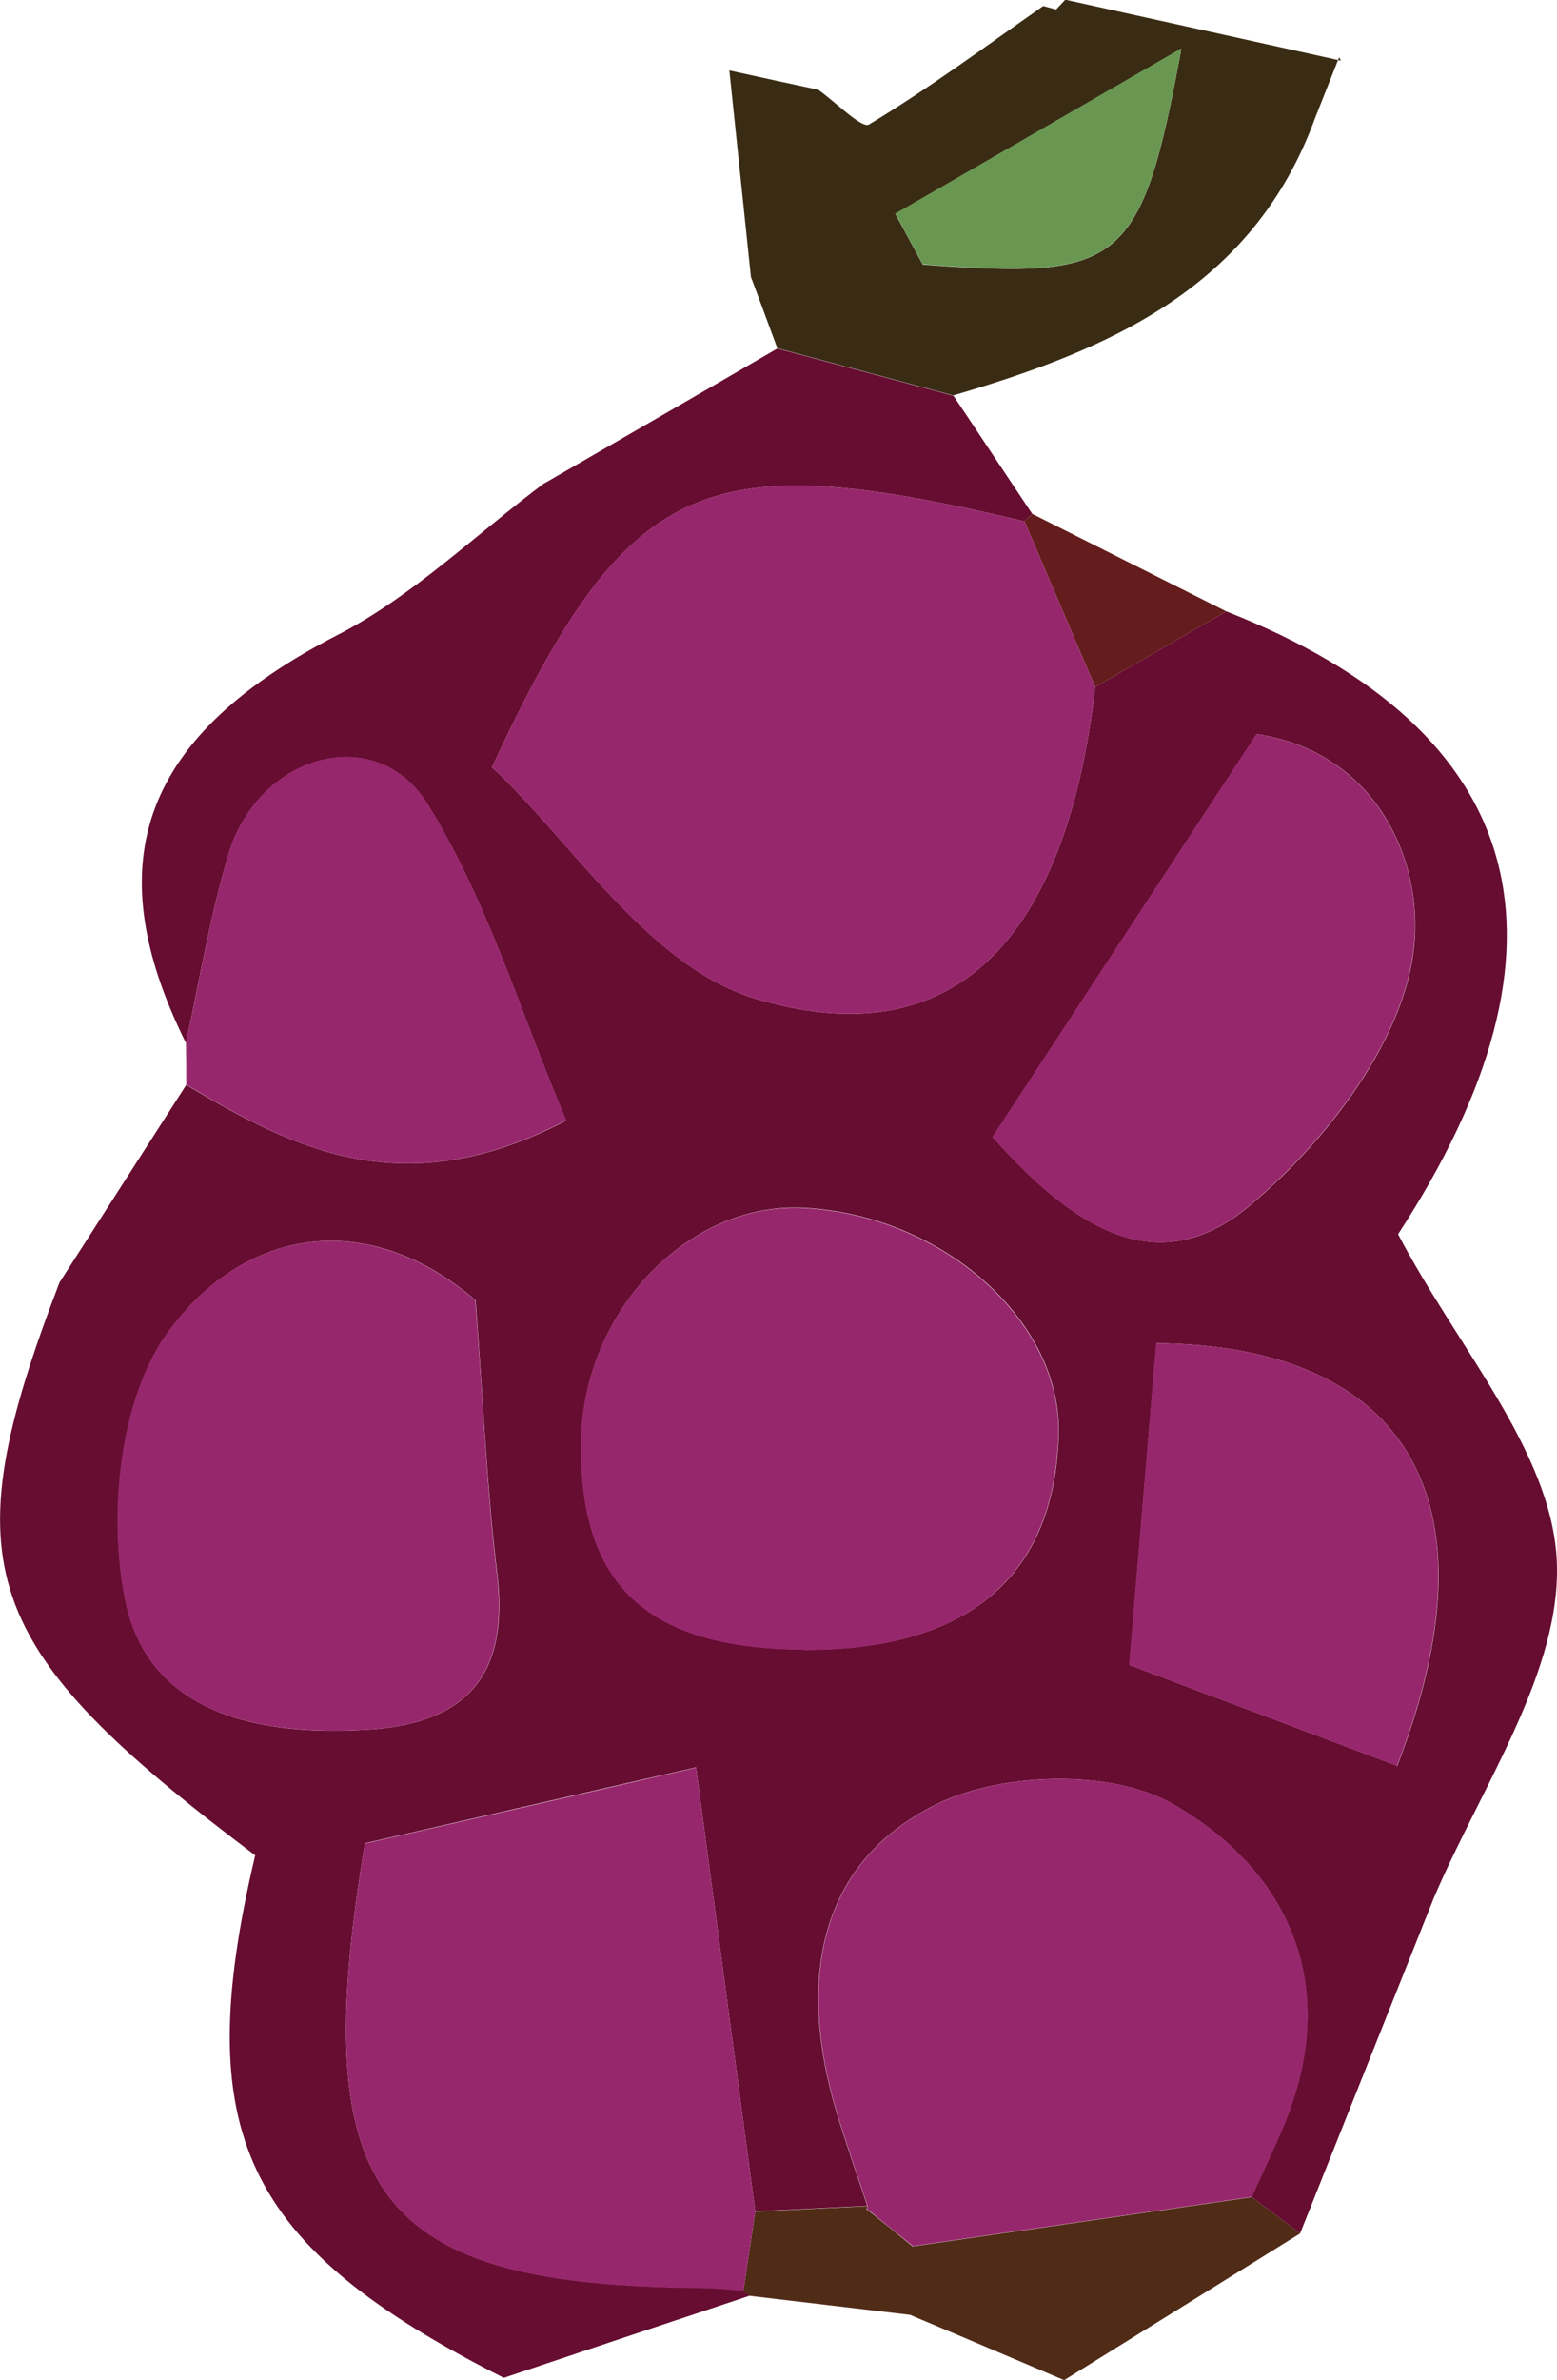 <?xml version="1.0" encoding="UTF-8"?><svg id="b" xmlns="http://www.w3.org/2000/svg" viewBox="0 0 54.18 82.77"><defs><style>.d{fill:#660d31;}.e{fill:#641d1c;}.f{fill:#97276c;}.g{fill:#699752;}.h{fill:#502b16;}.i{fill:#3a2c14;}</style></defs><g id="c"><g><path class="d" d="M33.17,13.75c.92,1.37,1.83,2.75,2.75,4.12l-.27,.26c-11.16-2.65-13.8-1.61-18.53,8.55,2.73,2.53,5.43,6.9,9.11,8.03,6.97,2.13,10.88-2.06,11.88-10.82,1.52-.88,3.04-1.75,4.56-2.63,10.6,4.17,12.53,11.62,5.98,21.66,2.05,3.92,5.32,7.53,5.52,11.31,.2,3.85-2.61,7.86-4.28,11.78-1.55,3.89-3.1,7.77-4.65,11.66-.56-.42-1.12-.84-1.69-1.27,.38-.84,.78-1.66,1.13-2.51,2.02-4.88,.12-8.89-3.9-11.17-2.11-1.2-5.93-1.09-8.19,.02-4.26,2.1-4.8,6.33-3.48,10.72,.33,1.09,.71,2.17,1.07,3.25-1.3,.06-2.6,.13-3.9,.19-.62-4.65-1.24-9.29-2.06-15.44-3.73,.85-7.84,1.8-11.52,2.64-2.08,12.35,.47,15.39,11.79,15.46,.46,0,.92,.06,1.38,.09l.23,.18c-2.86,.95-5.71,1.9-8.57,2.86-9.07-4.59-10.93-8.51-8.65-18.17C-.77,57.25-1.72,54.48,2.07,44.6c1.47-2.29,2.94-4.58,4.41-6.87,3.77,2.24,7.58,4.18,13.22,1.24-1.59-3.75-2.74-7.66-4.82-11-1.8-2.89-5.87-1.74-6.92,1.71-.65,2.15-1.01,4.39-1.49,6.59-3.18-6.4-1.42-10.74,5.28-14.19,2.62-1.35,4.82-3.51,7.22-5.3,0,0-.03,.03-.03,.03,2.7-1.56,5.41-3.12,8.11-4.69l6.12,1.64Zm-5.17,43.62c5.66,.02,8.69-2.53,8.84-7.46,.13-3.96-4.04-7.67-8.88-7.91-4-.2-7.63,3.57-7.73,8.03-.12,5.06,2.27,7.31,7.77,7.33Zm-11.45-12.15c-3.72-3.2-8.01-2.57-10.69,1.09-1.7,2.32-2.11,6.45-1.48,9.42,.83,3.89,4.66,4.65,8.41,4.42,3.49-.21,4.94-1.94,4.51-5.44-.35-2.86-.47-5.76-.75-9.49Zm17.99-5.68c2.53,2.83,5.56,5.21,8.92,2.41,2.59-2.16,5.21-5.51,5.7-8.66,.52-3.35-1.34-7.17-5.43-7.76-3.12,4.75-5.95,9.08-9.19,14.01Zm5.7,7.17c-.33,3.89-.61,7.26-.94,11.19,3.16,1.19,6.25,2.35,9.32,3.51,3.57-9.17,.39-14.61-8.38-14.7Z"/><path class="i" d="M33.17,13.75l-6.12-1.64c-.31-.83-.61-1.66-.92-2.48-.23-2.17-.45-4.34-.75-7.18,1.22,.27,2.15,.47,3.09,.67,.61,.43,1.52,1.36,1.77,1.21,2.09-1.26,4.06-2.72,6.06-4.12l.45,.12,.32-.34c3.2,.71,6.4,1.41,9.59,2.12l-.06-.12c-.28,.71-.56,1.41-.84,2.12-2.15,5.89-7.15,8.05-12.59,9.64Zm-2.02-6.32c.32,.59,.64,1.18,.96,1.77,6.93,.52,7.6,.08,9-7.51-4,2.31-6.98,4.03-9.96,5.75Z"/><path class="h" d="M43.55,76.4c.56,.42,1.12,.84,1.69,1.27-2.64,1.64-5.29,3.29-8.21,5.1-1.75-.74-3.55-1.51-5.36-2.27-1.86-.22-3.72-.44-5.57-.66l-.23-.18c.14-.92,.27-1.83,.41-2.75,1.3-.06,2.6-.13,3.9-.19l-.03,.1c.54,.43,1.08,.87,1.61,1.3,3.93-.57,7.86-1.14,11.78-1.71Z"/><path class="e" d="M42.67,21.26c-1.52,.88-3.04,1.75-4.56,2.63-.82-1.92-1.64-3.84-2.46-5.76,0,0,.27-.26,.27-.26,2.25,1.13,4.5,2.26,6.75,3.39Z"/><path class="f" d="M35.65,18.13c.82,1.92,1.64,3.84,2.46,5.76-1,8.76-4.91,12.95-11.88,10.82-3.69-1.13-6.38-5.5-9.11-8.03,4.72-10.16,7.37-11.2,18.53-8.55Z"/><path class="f" d="M43.55,76.4c-3.93,.57-7.86,1.14-11.78,1.71-.54-.43-1.08-.87-1.61-1.3l.03-.1c-.36-1.08-.74-2.16-1.07-3.25-1.32-4.39-.78-8.62,3.48-10.72,2.26-1.11,6.08-1.22,8.19-.02,4.01,2.28,5.92,6.29,3.9,11.17-.35,.85-.75,1.67-1.13,2.51Z"/><path class="f" d="M26.28,76.91c-.14,.92-.27,1.83-.41,2.75-.46-.03-.92-.08-1.38-.09-11.31-.07-13.87-3.11-11.79-15.46,3.68-.84,7.79-1.78,11.52-2.64,.82,6.15,1.44,10.79,2.06,15.44Z"/><path class="f" d="M27.99,57.37c-5.51-.02-7.89-2.28-7.77-7.33,.1-4.46,3.73-8.23,7.73-8.03,4.84,.24,9.01,3.95,8.88,7.91-.16,4.93-3.19,7.48-8.84,7.46Z"/><path class="f" d="M16.54,45.22c.29,3.74,.4,6.63,.75,9.49,.43,3.51-1.02,5.23-4.51,5.44-3.75,.22-7.58-.53-8.41-4.42-.63-2.97-.23-7.1,1.48-9.42,2.68-3.65,6.96-4.29,10.69-1.09Z"/><path class="f" d="M34.53,39.54c3.24-4.93,6.07-9.26,9.19-14.01,4.09,.59,5.96,4.42,5.43,7.76-.49,3.15-3.11,6.49-5.7,8.66-3.36,2.8-6.39,.42-8.92-2.41Z"/><path class="f" d="M6.48,37.73c0-.49,0-.98-.01-1.47,.49-2.2,.84-4.44,1.49-6.59,1.05-3.45,5.11-4.6,6.92-1.71,2.08,3.34,3.23,7.25,4.82,11-5.64,2.95-9.45,1.01-13.22-1.24Z"/><path class="f" d="M40.23,46.71c8.78,.09,11.95,5.52,8.38,14.7-3.07-1.16-6.16-2.32-9.32-3.51,.33-3.92,.61-7.29,.94-11.19Z"/><path class="g" d="M31.15,7.43c2.98-1.72,5.96-3.44,9.96-5.75-1.4,7.59-2.07,8.04-9,7.51-.32-.59-.64-1.18-.96-1.77Z"/><path class="d" d="M30.15,76.81c.54,.43,1.08,.87,1.61,1.3-.54-.43-1.08-.87-1.61-1.3Z"/></g></g></svg>